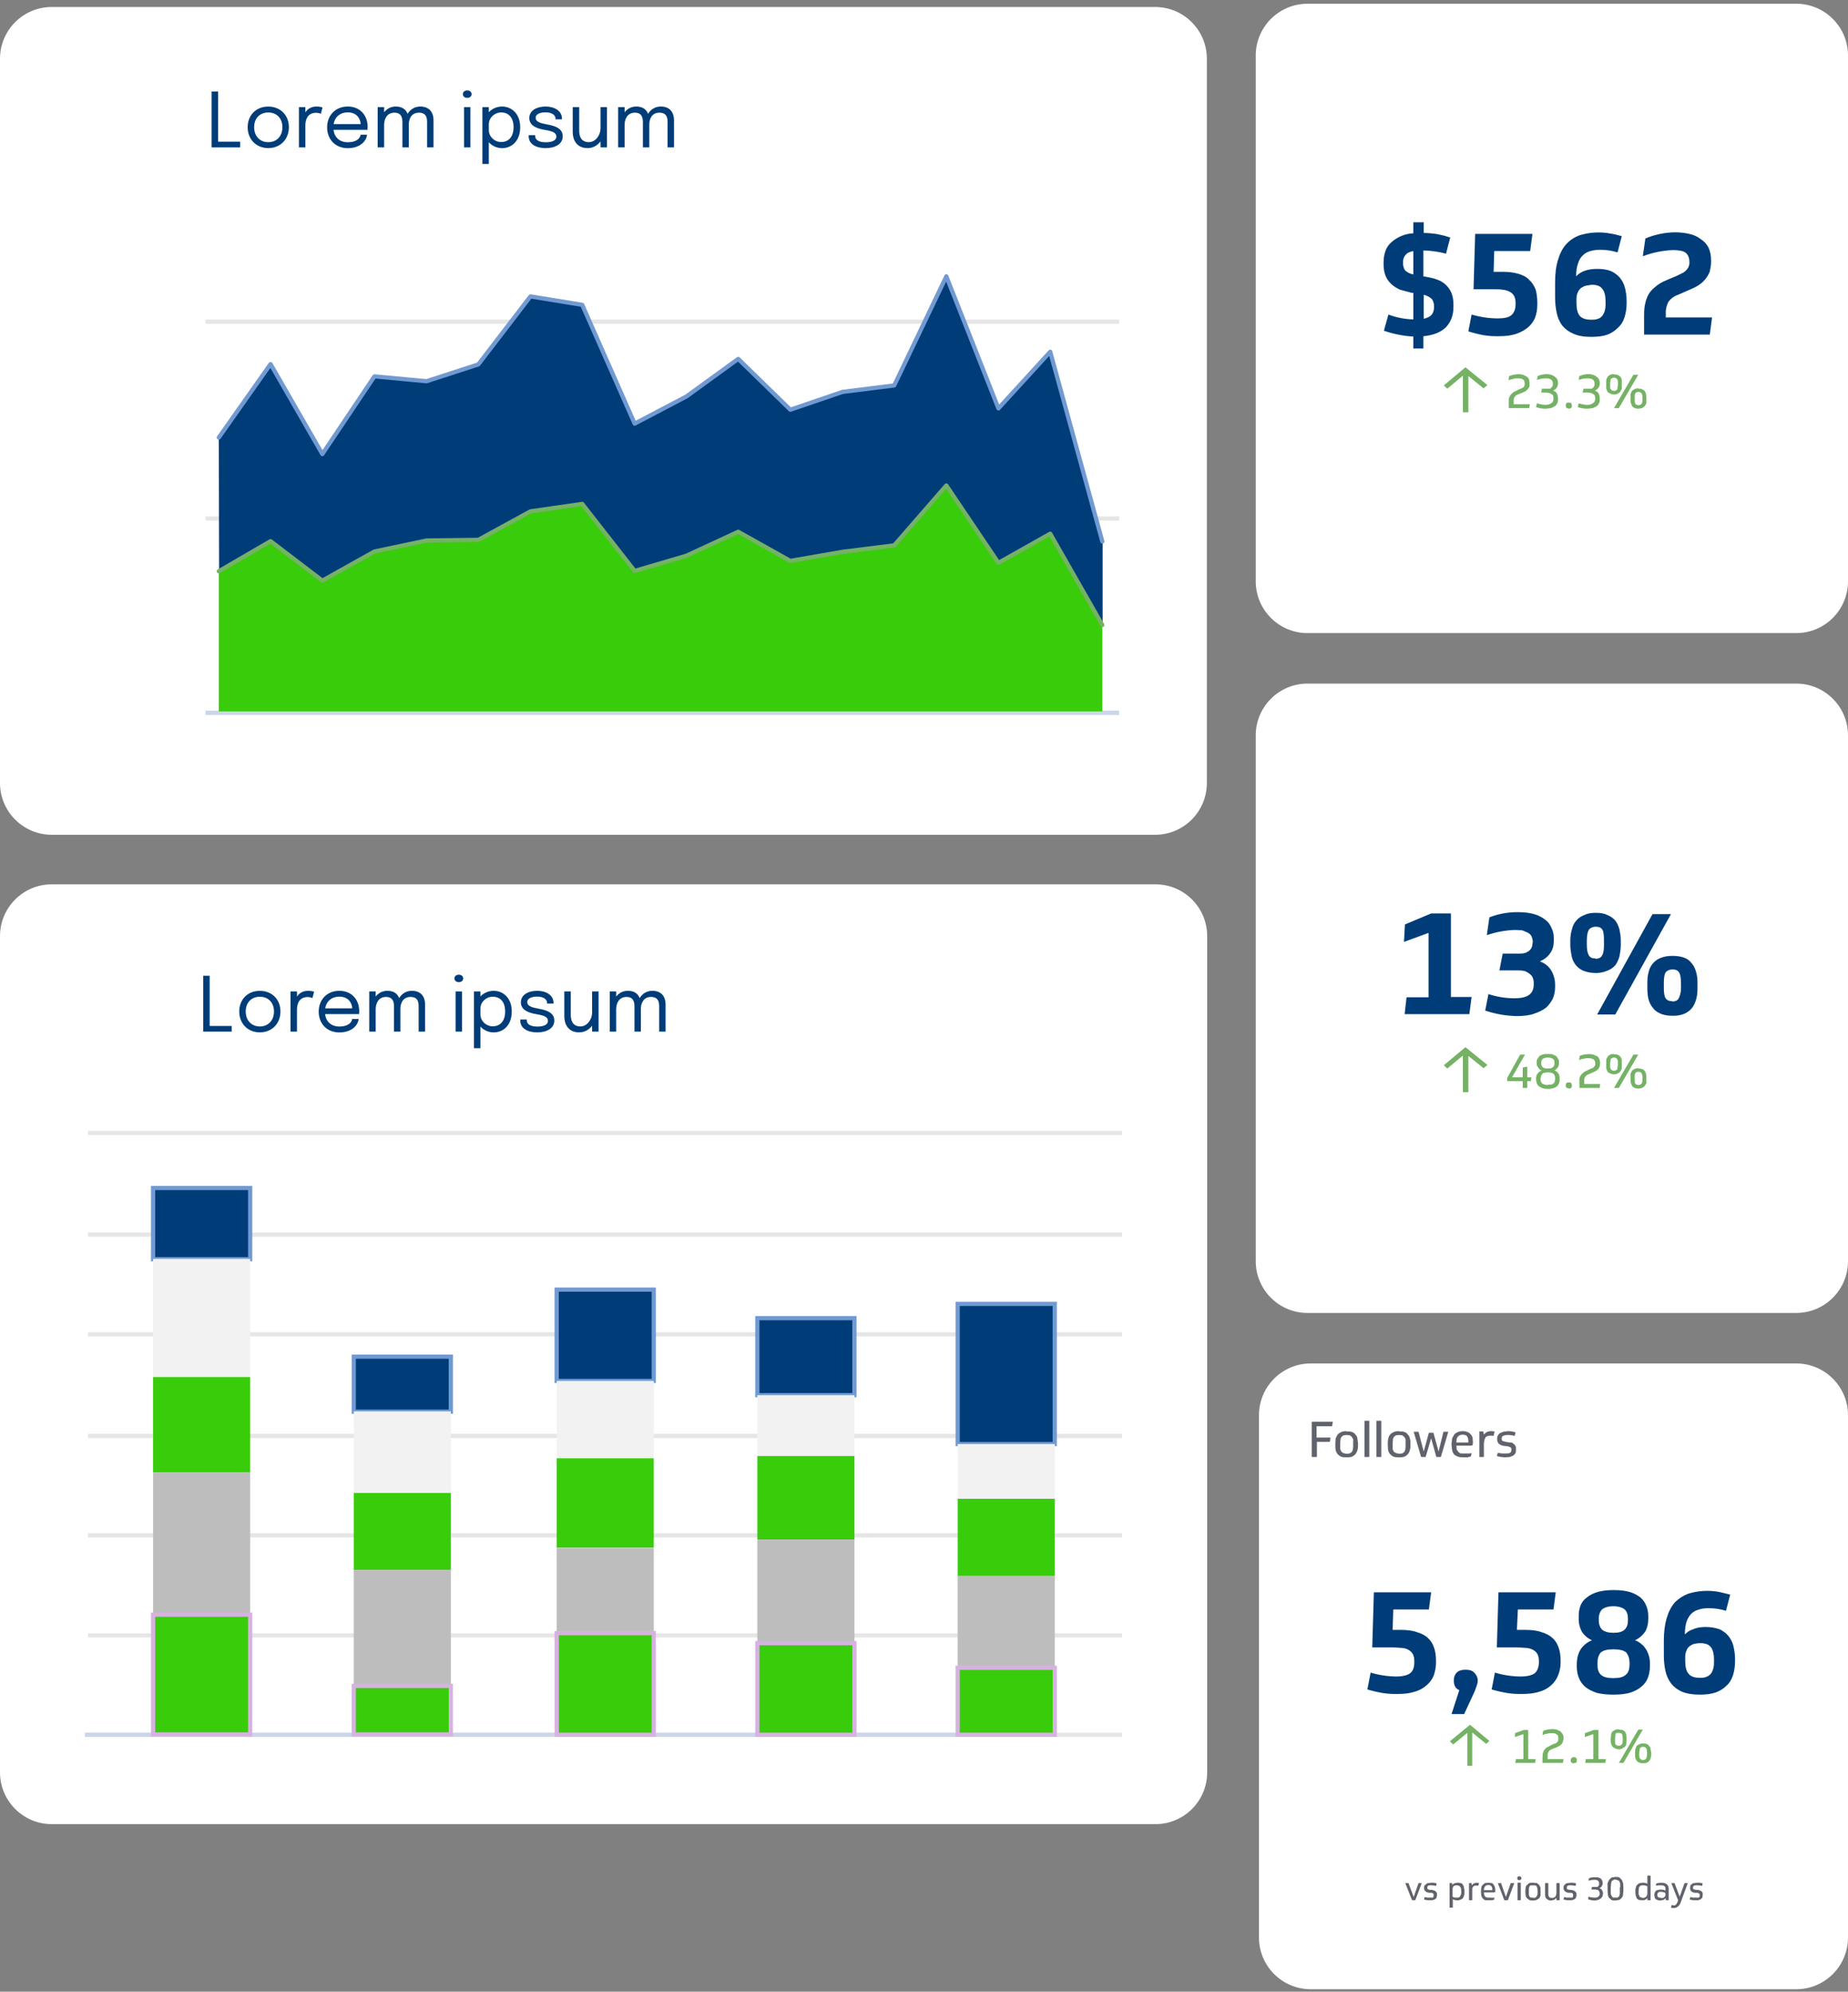 <svg xmlns="http://www.w3.org/2000/svg" width="439" height="473" viewBox="0 0 439 473" fill="none"><rect x="0" y="0" width="439" height="473" fill="#808080" stroke="none"/><path d="M274.471 210.011H12.301C5.507 210.011 0 215.518 0 222.312V420.9C0 427.694 5.507 433.201 12.301 433.201H274.471C281.265 433.201 286.772 427.694 286.772 420.9V222.312C286.772 215.518 281.265 210.011 274.471 210.011Z" fill="white"></path><path d="M20.91 411.982H266.55M20.91 364.622H266.55M20.91 316.878H266.55M20.91 269.057H266.55M20.91 388.379H266.55M20.91 341.019H266.55M20.91 293.198H266.55" stroke="#E6E6E6"></path><path d="M20.145 411.981H245.257" stroke="#CCD6EB"></path><path d="M59.432 282.126H36.367V299.04H59.432V282.126ZM107.099 322.182H84.034V335.252H107.099V322.182ZM155.305 306.267H132.24V327.948H155.305V306.267ZM202.972 313.033H179.907V331.331H202.972V313.033ZM250.562 309.65H227.497V342.94H250.562V309.65Z" fill="#003D78" stroke="#719AD2"></path><path d="M59.432 298.964H36.367V327.026H59.432V298.964ZM107.099 335.176H84.034V354.55H107.099V335.176ZM155.305 327.949H132.24V346.324H155.305V327.949ZM202.972 331.331H179.907V345.785H202.972V331.331ZM250.562 342.941H227.497V356.011H250.562V342.941Z" fill="#F2F2F2"></path><path d="M59.432 327.026H36.367V349.707H59.432V327.026V327.026ZM107.099 354.55H84.034V372.848H107.099V354.55ZM155.305 346.324H132.24V367.544H155.305V346.324ZM202.972 345.786H179.907V365.621H202.972V345.786V345.786ZM250.562 355.934H227.497V374.309H250.562V355.934Z" fill="#39CC0B"></path><path d="M59.432 349.706H36.367V383.534H59.432V349.706ZM107.099 372.848H84.034V400.372H107.099V372.848ZM155.305 367.62H132.24V387.84H155.305V367.543V367.62ZM202.972 365.621H179.907V390.223H202.972V365.621ZM250.562 374.309H227.497V396.066H250.562V374.309Z" fill="#BDBDBD"></path><path d="M59.432 383.458H36.367V411.905H59.432V383.458ZM107.099 400.372H84.034V411.905H107.099V400.372ZM155.305 387.84H132.24V411.982H155.305V387.84ZM202.972 390.224H179.907V411.982H202.972V390.224ZM250.562 396.067H227.497V411.982H250.562V396.067Z" fill="#39CC0B" stroke="#D7B2E1"></path><path d="M426.699 323.797H311.375C304.582 323.797 299.074 329.304 299.074 336.098V460.11C299.074 466.904 304.582 472.411 311.375 472.411H426.699C433.493 472.411 439.001 466.904 439.001 460.11V336.098C439.001 329.304 433.493 323.797 426.699 323.797Z" fill="white"></path><path d="M331.978 402.294C330.795 402.318 329.612 402.24 328.442 402.063C327.221 401.853 326.015 401.571 324.828 401.217L325.597 397.219C327.569 397.807 329.613 398.117 331.671 398.142C333.208 398.142 334.362 397.834 334.977 397.373C335.745 396.758 335.976 395.835 335.976 394.682C335.976 393.913 335.899 393.375 335.669 392.914C335.438 392.453 335.13 392.145 334.746 391.914C334.285 391.607 333.823 391.453 333.208 391.376L330.979 391.222H325.981L326.366 378.152H339.974L339.436 382.227H330.979L330.825 387.071H332.747C334.285 387.071 335.592 387.225 336.591 387.609C337.668 387.917 338.59 388.378 339.205 388.993C339.897 389.608 340.358 390.377 340.666 391.299C340.973 392.145 341.127 393.221 341.127 394.375V394.913C341.127 395.989 340.897 396.989 340.589 397.911C340.22 398.805 339.639 399.597 338.898 400.218C338.129 400.91 337.206 401.448 336.053 401.755C334.9 402.14 333.516 402.294 331.978 402.294ZM344.818 407.06L346.663 401.371C346.202 401.217 345.894 400.91 345.663 400.525C345.442 400.071 345.337 399.569 345.356 399.065C345.356 398.296 345.586 397.681 346.048 397.219C346.509 396.758 347.201 396.527 348.124 396.527C349.123 396.527 349.815 396.758 350.276 397.296C350.738 397.757 351.045 398.373 351.045 399.141C351.045 399.603 350.891 400.064 350.738 400.525L350.276 401.755L347.816 407.06H344.741H344.818ZM361.501 402.294C360.344 402.313 359.186 402.236 358.041 402.063C356.795 401.856 355.563 401.574 354.351 401.217L355.12 397.219C357.117 397.814 359.187 398.124 361.271 398.142C362.808 398.142 363.961 397.834 364.576 397.373C365.268 396.758 365.576 395.835 365.576 394.682C365.576 393.913 365.499 393.375 365.268 392.914C365.038 392.453 364.73 392.145 364.346 391.914C363.885 391.607 363.346 391.453 362.808 391.376L360.579 391.222H355.581L355.966 378.152H369.574L369.036 382.227H360.579L360.348 387.071H362.347C363.885 387.071 365.192 387.225 366.191 387.609C367.267 387.917 368.113 388.378 368.805 388.993C369.497 389.608 369.958 390.377 370.266 391.299C370.573 392.145 370.727 393.221 370.727 394.375V394.913C370.727 395.989 370.496 396.989 370.112 397.911C369.765 398.797 369.211 399.588 368.497 400.218C367.729 400.91 366.806 401.448 365.653 401.755C364.5 402.14 363.116 402.294 361.501 402.294ZM383.259 402.447C381.644 402.447 380.261 402.294 379.184 401.986C378.108 401.602 377.185 401.14 376.493 400.525C375.833 399.942 375.33 399.202 375.032 398.373C374.725 397.604 374.571 396.681 374.571 395.682V395.374C374.571 393.836 374.879 392.683 375.494 391.684C376.109 390.761 377.031 389.992 378.185 389.531C377.208 389.118 376.378 388.422 375.801 387.532C375.254 386.547 374.988 385.43 375.032 384.303V383.919C375.001 383.056 375.132 382.196 375.417 381.382C375.724 380.613 376.186 379.921 376.955 379.383C377.57 378.844 378.492 378.383 379.492 378.076C380.568 377.768 381.798 377.614 383.336 377.614C384.873 377.614 386.104 377.768 387.18 378.076C388.179 378.383 389.025 378.844 389.717 379.383C390.332 379.921 390.793 380.613 391.101 381.382C391.409 382.15 391.562 382.996 391.562 383.919V384.303C391.562 385.533 391.332 386.61 390.793 387.532C390.178 388.378 389.41 389.07 388.41 389.531C389.49 389.949 390.407 390.704 391.024 391.684C391.695 392.793 392.017 394.079 391.947 395.374V395.682C391.947 396.681 391.793 397.527 391.485 398.373C391.178 399.218 390.717 399.91 389.948 400.525C389.256 401.14 388.41 401.602 387.257 401.986C386.18 402.294 384.873 402.447 383.259 402.447V402.447ZM383.259 387.763C384.566 387.763 385.412 387.532 385.95 386.994C386.488 386.456 386.719 385.764 386.719 384.841V384.38C386.719 383.457 386.488 382.689 385.95 382.227C385.412 381.766 384.489 381.458 383.259 381.458C382.029 381.458 381.106 381.766 380.568 382.227C380.107 382.689 379.799 383.457 379.799 384.38V384.841C379.799 385.764 380.107 386.533 380.568 386.994C381.183 387.532 382.106 387.763 383.336 387.763H383.259ZM383.259 398.526C384.643 398.526 385.565 398.296 386.18 397.758C386.796 397.296 387.103 396.451 387.103 395.297V394.913C387.103 393.836 386.796 393.068 386.334 392.453C385.719 391.914 384.72 391.684 383.259 391.684C381.875 391.684 380.876 391.914 380.261 392.453C379.722 393.068 379.492 393.913 379.492 394.913V395.297C379.492 396.451 379.722 397.219 380.337 397.758C380.952 398.296 381.875 398.526 383.259 398.526ZM400.327 394.298C400.327 395.835 400.558 396.835 401.096 397.45C401.634 398.142 402.557 398.449 403.787 398.449C404.248 398.449 404.709 398.449 405.171 398.296C405.555 398.142 405.939 397.988 406.247 397.681C406.554 397.373 406.785 396.912 406.939 396.451C407.093 395.989 407.169 395.374 407.169 394.605V394.221C407.169 392.837 406.939 391.838 406.401 391.146C405.939 390.531 405.094 390.223 403.94 390.223C403.474 390.214 403.009 390.266 402.556 390.377C402.095 390.454 401.788 390.684 401.403 390.915C401.019 391.222 400.788 391.53 400.634 391.991C400.404 392.453 400.327 392.991 400.327 393.683V394.298V394.298ZM405.939 381.92C405.094 381.92 404.248 381.997 403.633 382.227C402.937 382.383 402.298 382.729 401.788 383.227C401.326 383.688 400.942 384.303 400.634 385.149C400.404 385.918 400.25 386.917 400.25 388.147C400.788 387.609 401.403 387.148 402.249 386.917C403.018 386.533 404.094 386.379 405.247 386.379C406.477 386.379 407.554 386.61 408.476 386.917C409.322 387.301 410.014 387.84 410.552 388.455C411.167 389.224 411.552 389.992 411.782 390.915C412.013 391.914 412.167 392.914 412.167 393.99V394.452C412.167 395.682 412.013 396.758 411.706 397.758C411.398 398.757 410.937 399.603 410.168 400.295C409.451 401.012 408.585 401.563 407.631 401.909C406.554 402.294 405.324 402.447 403.787 402.447C402.095 402.447 400.711 402.217 399.558 401.755C398.534 401.317 397.635 400.63 396.944 399.756C396.308 398.885 395.863 397.89 395.637 396.835C395.406 395.759 395.253 394.528 395.253 393.221V389.608C395.253 387.532 395.483 385.764 395.945 384.226C396.406 382.688 397.021 381.535 397.867 380.536C398.789 379.613 399.866 378.921 401.096 378.46C403.488 377.734 406.022 377.602 408.476 378.076L411.014 378.691L410.014 382.535C408.693 382.132 407.32 381.925 405.939 381.92V381.92Z" fill="#003D78"></path><path d="M349.123 409.675L344.434 413.519L345.202 414.288L348.585 411.52V419.362H349.739V411.443L353.044 414.134L353.813 413.442L349.2 409.598L349.123 409.675ZM359.964 418.67L360.118 417.747H361.886V411.827L359.887 412.519V411.597L362.04 410.828H363.039V417.747H364.807L364.654 418.67H359.964V418.67ZM367.575 417.747H371.419L371.266 418.67H366.422V417.363L366.499 416.44C366.604 415.892 366.904 415.4 367.345 415.056L368.344 414.518L369.113 414.134C369.344 414.134 369.574 413.98 369.728 413.903L370.036 413.596L370.189 413.211V412.827C370.189 412.365 370.112 412.058 369.805 411.904C369.574 411.673 369.19 411.597 368.652 411.597C368.267 411.597 367.883 411.597 367.498 411.75C367.114 411.75 366.73 411.904 366.422 412.058L366.576 411.058L366.96 410.905C367.335 410.785 367.722 410.708 368.113 410.674C368.677 410.587 369.252 410.614 369.805 410.751L370.651 411.135L371.189 411.75C371.343 412.058 371.419 412.289 371.419 412.673V412.75C371.419 413.057 371.419 413.288 371.266 413.519C371.266 413.749 371.112 413.98 371.035 414.134L370.497 414.595L369.728 414.979L368.728 415.364L368.113 415.671L367.806 416.133C367.731 416.277 367.679 416.433 367.652 416.594V417.747H367.575ZM373.88 418.747C373.649 418.747 373.418 418.747 373.341 418.593C373.197 418.451 373.114 418.258 373.111 418.055C373.111 417.824 373.188 417.67 373.341 417.517C373.418 417.363 373.649 417.286 373.88 417.286C374.11 417.286 374.341 417.363 374.418 417.517C374.572 417.67 374.572 417.824 374.572 418.055C374.572 418.285 374.572 418.439 374.418 418.593L373.88 418.747ZM376.571 418.67L376.724 417.747H378.493V411.827L376.494 412.519V411.597L378.646 410.828H379.723V417.747H381.491L381.337 418.67H376.571V418.67ZM389.179 410.751H390.256L385.643 418.67H384.566L389.179 410.751ZM390.333 417.978C390.64 417.978 390.871 417.824 391.024 417.67C391.178 417.44 391.255 417.055 391.255 416.594V416.21C391.255 415.671 391.178 415.364 391.024 415.133C390.871 414.979 390.64 414.826 390.333 414.826C390.025 414.826 389.794 414.979 389.564 415.133L389.41 416.21V416.594C389.41 417.055 389.41 417.44 389.641 417.67C389.794 417.824 390.025 417.978 390.333 417.978V417.978ZM390.333 414.057C390.717 414.057 390.948 414.057 391.255 414.211C391.486 414.287 391.64 414.441 391.793 414.672C391.947 414.826 392.101 415.056 392.101 415.364L392.255 416.21V416.594C392.255 416.902 392.255 417.209 392.101 417.517C392.101 417.747 391.947 417.978 391.793 418.132C391.64 418.362 391.486 418.516 391.178 418.593C390.948 418.747 390.64 418.747 390.333 418.747C390.018 418.759 389.704 418.707 389.41 418.593C389.181 418.501 388.978 418.355 388.817 418.167C388.657 417.98 388.543 417.757 388.487 417.517C388.425 417.213 388.399 416.904 388.41 416.594V416.21L388.487 415.364L388.795 414.595L389.41 414.211C389.704 414.097 390.018 414.045 390.333 414.057ZM384.566 414.595C384.874 414.595 385.105 414.441 385.258 414.288C385.412 414.057 385.489 413.749 385.489 413.211V412.904C385.489 412.365 385.412 411.981 385.258 411.75C385.105 411.597 384.874 411.52 384.489 411.52C384.182 411.52 383.951 411.52 383.798 411.75L383.644 412.904V413.211C383.644 413.749 383.644 414.057 383.798 414.288C383.951 414.441 384.182 414.595 384.566 414.595ZM384.566 410.751L385.412 410.828C385.72 410.982 385.873 411.058 386.027 411.289C386.181 411.443 386.258 411.674 386.335 411.981L386.412 412.827V413.211L386.335 414.134C386.335 414.364 386.181 414.595 386.027 414.826L385.412 415.21C385.181 415.364 384.874 415.441 384.566 415.441C384.246 415.429 383.932 415.35 383.644 415.21C383.415 415.118 383.212 414.972 383.051 414.785C382.89 414.597 382.777 414.374 382.721 414.134C382.658 413.83 382.633 413.521 382.644 413.211V412.827L382.721 411.981C382.721 411.674 382.875 411.443 383.029 411.212L383.644 410.828C383.938 410.714 384.252 410.662 384.566 410.674V410.751Z" fill="#75B265"></path><path d="M333.825 447.194H334.593L335.824 450.5L336.977 447.194H337.746L336.208 451.268H335.439L333.825 447.194ZM340.283 448.885C340.513 448.885 340.667 448.885 340.821 449.039C340.975 449.039 341.052 449.193 341.128 449.27L341.359 449.577V450.038C341.359 450.269 341.359 450.5 341.205 450.653C341.205 450.807 341.052 450.961 340.898 451.038L340.283 451.268H339.668C339.201 451.288 338.735 451.236 338.284 451.115L338.438 450.5L339.053 450.653H340.436L340.59 450.115L340.513 449.731C340.391 449.603 340.228 449.522 340.052 449.5H339.514C339.172 449.478 338.847 449.343 338.591 449.116C338.361 448.885 338.284 448.654 338.284 448.347C338.284 448.116 338.284 447.886 338.438 447.732L338.822 447.424C338.976 447.271 339.129 447.194 339.36 447.194L340.052 447.117C340.468 447.098 340.884 447.15 341.282 447.271L341.128 447.886C340.781 447.775 340.417 447.723 340.052 447.732C339.793 447.692 339.529 447.718 339.283 447.809C339.129 447.963 339.053 448.039 339.053 448.27L339.129 448.655L339.668 448.808H340.283V448.885ZM347.125 449.116C347.125 448.578 347.048 448.193 346.818 448.039C346.664 447.809 346.433 447.732 346.049 447.732C345.741 447.732 345.511 447.732 345.28 447.963C345.126 448.193 345.049 448.501 345.049 448.885V450.423L345.511 450.653H345.972C346.356 450.653 346.741 450.653 346.818 450.346C347.048 450.115 347.125 449.808 347.125 449.346V449.116ZM347.894 449.346C347.894 450.038 347.74 450.5 347.433 450.884C347.103 451.126 346.71 451.27 346.302 451.297C345.893 451.324 345.486 451.234 345.126 451.038V453.037H344.358V447.194H344.973V447.655C345.28 447.271 345.741 447.117 346.356 447.117L346.971 447.194C347.202 447.194 347.356 447.347 347.433 447.501C347.587 447.732 347.74 447.886 347.74 448.116L347.894 449.039V449.346ZM351.2 447.809C351.047 447.794 350.892 447.794 350.739 447.809H350.354C350.206 447.846 350.072 447.926 349.97 448.039L349.739 448.424V451.268H348.97V447.194H349.586V447.732L350.124 447.271C350.362 447.154 350.627 447.101 350.893 447.117L351.354 447.194L351.2 447.809ZM352.507 449.423L352.584 450.038L352.815 450.423L353.276 450.653H353.968C354.325 450.702 354.687 450.702 355.044 450.653L354.89 451.192L354.352 451.268C354.147 451.282 353.942 451.282 353.737 451.268H352.815C352.574 451.169 352.362 451.011 352.2 450.807C352.052 450.628 351.947 450.418 351.892 450.192L351.815 449.423V449.039L351.892 448.27C351.892 448.039 352.046 447.809 352.2 447.655L352.738 447.194L353.583 447.117L354.352 447.194C354.583 447.271 354.737 447.424 354.814 447.578L355.121 448.116L355.198 448.731V449.346L354.814 449.423H352.507ZM353.583 447.655C353.199 447.655 352.968 447.732 352.815 447.963C352.661 448.116 352.507 448.424 352.507 448.885H354.506V448.731C354.506 448.347 354.429 448.116 354.275 447.963C354.122 447.732 353.891 447.655 353.507 447.655H353.583ZM355.736 447.194H356.582L357.735 450.5L358.888 447.194H359.734L358.196 451.268H357.351L355.813 447.194H355.736ZM360.887 445.579C361.195 445.579 361.425 445.733 361.425 446.04C361.425 446.348 361.195 446.502 360.887 446.502C360.58 446.502 360.426 446.348 360.426 446.04C360.426 445.733 360.58 445.579 360.887 445.579ZM360.503 447.117H361.272V451.268H360.503V447.194V447.117ZM364.193 447.117L365.116 447.194L365.654 447.655L365.962 448.27V450.192L365.654 450.807L365.039 451.192C364.769 451.295 364.482 451.348 364.193 451.345C363.809 451.345 363.501 451.345 363.271 451.192L362.732 450.807C362.585 450.628 362.48 450.418 362.425 450.192L362.348 449.423V449.039L362.425 448.27C362.425 448.039 362.579 447.809 362.732 447.655L363.271 447.194C363.57 447.106 363.884 447.08 364.193 447.117ZM364.193 450.73C364.578 450.73 364.885 450.653 364.962 450.423C365.193 450.192 365.27 449.885 365.27 449.423V449.039L365.193 448.424L365.039 447.963C364.94 447.845 364.805 447.764 364.655 447.732H363.655C363.535 447.782 363.429 447.861 363.347 447.963L363.194 448.424V450.038L363.347 450.423L363.655 450.653H364.193V450.73ZM370.498 447.194V451.268H369.729V450.73L369.191 451.192L368.422 451.345C368.053 451.341 367.699 451.205 367.422 450.961C367.115 450.73 367.038 450.346 367.038 449.885V447.194H367.807V449.654C367.807 450.038 367.807 450.269 367.96 450.423C368.114 450.653 368.345 450.73 368.729 450.73C369.037 450.73 369.267 450.577 369.498 450.423C369.575 450.269 369.729 449.961 369.729 449.577V447.194H370.498ZM373.419 448.885C373.65 448.885 373.804 448.885 373.957 449.039C374.111 449.039 374.188 449.193 374.265 449.27L374.495 449.577V450.038C374.495 450.269 374.496 450.5 374.342 450.653C374.342 450.807 374.188 450.961 374.034 451.038L373.419 451.268H372.804C372.338 451.288 371.871 451.236 371.42 451.115L371.574 450.5L372.189 450.653H373.573L373.727 450.115L373.65 449.731C373.527 449.603 373.364 449.522 373.189 449.5H372.573C372.259 449.462 371.963 449.328 371.728 449.116C371.497 448.885 371.42 448.654 371.42 448.347C371.42 448.116 371.42 447.886 371.574 447.732L371.881 447.424C372.035 447.271 372.266 447.194 372.497 447.194L373.189 447.117C373.604 447.097 374.02 447.149 374.419 447.271L374.265 447.886C373.917 447.775 373.553 447.723 373.189 447.732C372.93 447.692 372.665 447.718 372.42 447.809C372.266 447.963 372.189 448.039 372.189 448.27L372.266 448.655L372.804 448.808H373.419V448.885ZM378.032 448.731L378.186 448.116H379.493L379.724 447.886L379.877 447.578V447.271C379.877 446.732 379.57 446.425 378.801 446.425C378.304 446.418 377.81 446.496 377.34 446.656L377.494 446.04C377.937 445.879 378.406 445.801 378.878 445.81C379.493 445.81 379.954 445.887 380.262 446.117C380.569 446.425 380.723 446.732 380.723 447.194C380.723 447.809 380.415 448.193 379.954 448.424C380.262 448.501 380.415 448.654 380.569 448.885C380.723 449.116 380.8 449.423 380.8 449.654V449.808L380.646 450.423L380.262 450.884L379.647 451.192C379.373 451.282 379.089 451.334 378.801 451.345C378.275 451.327 377.756 451.223 377.263 451.038L377.34 450.423C377.785 450.576 378.253 450.654 378.724 450.653C379.185 450.653 379.493 450.653 379.647 450.423C379.877 450.269 380.031 450.038 380.031 449.654L379.954 449.346C379.927 449.234 379.874 449.129 379.8 449.039C379.719 448.937 379.613 448.858 379.493 448.808L378.955 448.731H378.032ZM381.876 448.193V447.194L382.261 446.425L382.799 445.887L383.721 445.733C384.106 445.733 384.49 445.733 384.721 445.887L385.259 446.425L385.567 447.194L385.643 448.193V448.962L385.567 449.885C385.567 450.192 385.413 450.5 385.259 450.653C385.105 450.884 384.952 451.038 384.644 451.192L383.721 451.345C383.337 451.345 383.029 451.345 382.799 451.192L382.184 450.653C382.107 450.5 381.953 450.192 381.953 449.885L381.876 448.885V448.193ZM384.875 448.193V447.347C384.843 447.128 384.764 446.918 384.644 446.732C384.545 446.615 384.41 446.534 384.26 446.502L383.721 446.348C383.568 446.348 383.337 446.348 383.26 446.502C383.112 446.539 382.978 446.619 382.876 446.732C382.782 446.925 382.73 447.134 382.722 447.347L382.645 448.193V449.731L382.876 450.346L383.183 450.653H384.26L384.644 450.346L384.798 449.731V448.193H384.875ZM389.257 449.27V449.885L389.488 450.346C389.488 450.5 389.641 450.577 389.795 450.577L390.256 450.73C390.641 450.73 390.871 450.577 391.025 450.423C391.256 450.269 391.333 449.961 391.333 449.5V447.963C391.048 447.813 390.732 447.733 390.41 447.732C390.026 447.732 389.641 447.732 389.488 448.039C389.334 448.193 389.257 448.578 389.257 449.039V449.27ZM388.488 449.039C388.488 448.731 388.488 448.424 388.642 448.193C388.642 447.886 388.796 447.732 388.949 447.578L389.488 447.194L390.256 447.117C390.629 447.095 391.001 447.175 391.333 447.347V445.425H392.102V451.268H391.333V450.73C391.152 450.999 390.878 451.19 390.564 451.268H390.026C389.488 451.268 389.103 451.192 388.873 450.884C388.642 450.5 388.488 450.038 388.488 449.346V449.039ZM393.716 450.038C393.716 450.269 393.793 450.423 393.947 450.577L394.639 450.73H395.023L395.331 450.577L395.561 450.346L395.638 449.961C395.638 449.731 395.638 449.5 395.408 449.423L394.716 449.27H394.562C394.331 449.27 394.101 449.27 393.947 449.423C393.793 449.5 393.716 449.731 393.716 449.961V450.038ZM392.947 450.038L393.101 449.423L393.409 448.962L393.947 448.808C394.352 448.721 394.772 448.721 395.177 448.808C395.408 448.808 395.561 448.962 395.638 449.039V448.27C395.581 448.112 395.473 447.977 395.331 447.886L394.946 447.732H393.87L393.332 447.809L393.486 447.271C393.862 447.17 394.249 447.118 394.639 447.117C395.177 447.117 395.638 447.194 395.946 447.501C396.253 447.732 396.407 448.116 396.407 448.578V451.268H395.715V450.807L395.177 451.192L394.408 451.345C393.947 451.345 393.639 451.192 393.332 451.038C393.101 450.807 393.024 450.5 393.024 450.115V449.961L392.947 450.038ZM397.56 452.499H397.868L398.098 452.345L398.329 452.037L398.56 451.576L398.637 451.268L397.022 447.194H397.791L399.021 450.423L400.174 447.194H400.943L399.252 451.807C399.168 452.02 399.065 452.226 398.944 452.422L398.56 452.806L398.175 453.037C397.776 453.166 397.345 453.166 396.945 453.037L397.099 452.422H397.33L397.56 452.499ZM403.48 448.885C403.634 448.885 403.865 448.885 403.942 449.039C404.095 449.039 404.249 449.193 404.326 449.27L404.48 449.577V450.038L404.403 450.653L404.018 451.038L403.48 451.268H402.865C402.373 451.296 401.88 451.244 401.404 451.115L401.558 450.5L402.173 450.653H403.557C403.711 450.5 403.788 450.346 403.788 450.115C403.788 449.885 403.788 449.731 403.634 449.731C403.532 449.617 403.398 449.537 403.25 449.5H402.635C402.293 449.478 401.968 449.343 401.712 449.116C401.558 448.885 401.481 448.654 401.481 448.347L401.558 447.732L401.943 447.424C402.096 447.271 402.25 447.194 402.481 447.194L403.25 447.117C403.665 447.097 404.082 447.149 404.48 447.271L404.326 447.886C403.954 447.767 403.563 447.715 403.173 447.732C402.914 447.692 402.649 447.718 402.404 447.809C402.25 447.963 402.173 448.039 402.173 448.27C402.173 448.424 402.173 448.578 402.327 448.655L402.788 448.808H403.48V448.885ZM316.603 337.713L316.449 338.712H312.759V341.403H316.065L315.911 342.403H312.836V346.016H311.605V337.636H316.603V337.713ZM319.832 339.942C320.447 339.942 320.908 339.942 321.216 340.096C321.6 340.25 321.831 340.404 321.985 340.711C322.292 340.942 322.369 341.249 322.446 341.557L322.6 342.71V343.248C322.6 343.71 322.6 344.017 322.446 344.402C322.37 344.745 322.212 345.065 321.984 345.333C321.756 345.601 321.466 345.809 321.139 345.939C320.831 346.093 320.37 346.093 319.909 346.093C319.371 346.093 318.909 346.093 318.602 345.939C318.217 345.785 317.987 345.555 317.756 345.324C317.535 345.055 317.377 344.74 317.295 344.402C317.228 344.021 317.202 343.634 317.218 343.248V342.71L317.295 341.557L317.756 340.711C317.987 340.404 318.294 340.25 318.602 340.096C318.986 339.942 319.371 339.866 319.909 339.866L319.832 339.942ZM319.909 345.247C320.524 345.247 320.908 345.094 321.139 344.786C321.37 344.478 321.446 344.017 321.446 343.248V341.788L321.139 341.249L320.678 340.865L319.909 340.788L319.14 340.865L318.679 341.249C318.568 341.412 318.49 341.595 318.448 341.788L318.371 342.71V344.171L318.679 344.786L319.14 345.094L319.909 345.247ZM325.214 346.016H324.137V337.405H325.291V346.016H325.214ZM328.135 346.016H326.982V337.405H328.135V346.016ZM332.364 339.942C332.902 339.942 333.363 339.942 333.671 340.096C334.055 340.25 334.286 340.404 334.44 340.711C334.747 340.942 334.824 341.249 334.901 341.557C335.055 341.941 335.055 342.326 335.055 342.71V343.248C335.055 343.71 335.055 344.017 334.901 344.402C334.832 344.748 334.676 345.071 334.447 345.34C334.218 345.609 333.925 345.815 333.594 345.939C333.286 346.093 332.825 346.093 332.364 346.093C331.826 346.093 331.364 346.093 331.057 345.939C330.672 345.785 330.442 345.555 330.211 345.324C329.99 345.055 329.832 344.74 329.75 344.402L329.673 343.248V342.71C329.673 342.326 329.673 341.941 329.827 341.557C329.827 341.249 330.057 340.942 330.211 340.711C330.442 340.404 330.749 340.25 331.057 340.096C331.441 339.942 331.826 339.866 332.364 339.866V339.942ZM332.364 345.247C332.979 345.247 333.363 345.094 333.594 344.786C333.825 344.478 333.901 344.017 333.901 343.248V341.788L333.594 341.249L333.133 340.865L332.364 340.788L331.595 340.865L331.134 341.249C331.023 341.412 330.945 341.595 330.903 341.788L330.826 342.71V344.171L331.134 344.786L331.672 345.094L332.441 345.247H332.364ZM341.743 344.709L342.897 340.019H344.05L342.282 346.016H341.205L339.975 341.557L338.668 346.016H337.592L335.824 340.019H336.977L338.207 344.709L339.437 340.25H340.513L341.743 344.709ZM345.972 343.325L346.049 344.248L346.433 344.786C346.587 344.94 346.741 345.094 347.048 345.17H348.048C348.562 345.209 349.078 345.183 349.586 345.094L349.432 345.862L348.663 346.093H347.74C347.202 346.093 346.741 346.093 346.356 345.939C345.972 345.785 345.664 345.632 345.434 345.401C345.212 345.132 345.055 344.817 344.973 344.478L344.819 343.248V342.787L344.973 341.557L345.434 340.711C345.664 340.404 345.972 340.25 346.28 340.096C346.664 339.942 347.048 339.866 347.51 339.866C347.971 339.866 348.279 339.942 348.586 340.096C348.894 340.173 349.201 340.404 349.355 340.634C349.586 340.788 349.662 341.096 349.816 341.403L349.893 342.326V342.71L349.816 343.248L349.278 343.325H345.972ZM347.51 340.711C346.972 340.711 346.587 340.865 346.356 341.173C346.049 341.403 345.972 341.941 345.972 342.556H348.817V342.249C348.817 341.788 348.74 341.403 348.509 341.096C348.355 340.865 347.971 340.711 347.433 340.711H347.51ZM354.814 341.019C354.357 340.921 353.886 340.921 353.43 341.019L352.968 341.249L352.661 341.864L352.507 342.71V346.016H351.431V339.942H352.353L352.507 340.711C352.661 340.481 352.891 340.25 353.199 340.096C353.534 339.934 353.903 339.854 354.275 339.866L355.044 339.942L354.814 340.942V341.019ZM358.581 342.556C358.888 342.556 359.119 342.556 359.35 342.71L359.811 343.095L360.118 343.633V344.248C360.118 344.632 360.118 344.94 359.965 345.17C359.833 345.392 359.648 345.577 359.426 345.709L358.658 346.016L357.658 346.093C356.954 346.099 356.254 345.995 355.582 345.785L355.813 345.017L356.736 345.17H357.658C358.119 345.17 358.427 345.17 358.735 345.017C358.965 344.863 359.042 344.632 359.042 344.248C359.042 344.017 359.042 343.863 358.811 343.71L358.196 343.479L357.428 343.402C356.92 343.38 356.433 343.191 356.044 342.864C355.905 342.708 355.799 342.525 355.733 342.327C355.667 342.129 355.642 341.919 355.659 341.711C355.659 341.326 355.659 341.096 355.813 340.942C355.967 340.634 356.121 340.481 356.351 340.327L357.12 340.019L358.196 339.866C358.825 339.86 359.449 339.964 360.042 340.173L359.811 341.019C359.289 340.854 358.744 340.776 358.196 340.788C357.799 340.764 357.401 340.844 357.043 341.019C356.813 341.096 356.736 341.326 356.736 341.634C356.736 341.864 356.736 342.095 356.889 342.172L357.658 342.403L358.581 342.556Z" fill="#61636C"></path><path d="M426.699 162.343H310.606C303.812 162.343 298.305 167.85 298.305 174.644V299.501C298.305 306.295 303.812 311.803 310.606 311.803H426.699C433.493 311.803 439 306.295 439 299.501V174.644C439 167.85 433.493 162.343 426.699 162.343Z" fill="white"></path><path d="M333.669 240.918L334.131 236.843H339.359V221.543L333.516 223.696L333.746 219.544L339.974 216.93H344.664V236.766H349.584L349.046 240.841H333.669V240.918ZM356.196 230.461L356.965 226.464H360.963C361.655 226.464 362.193 226.387 362.5 226.233C362.962 226.002 363.269 225.849 363.5 225.541C363.731 225.31 363.884 225.003 363.961 224.695L364.115 223.696C364.115 223.158 363.961 222.696 363.807 222.312C363.584 221.95 363.264 221.658 362.885 221.466L361.578 220.928L359.886 220.851C357.608 220.927 355.354 221.342 353.198 222.081L353.813 217.853C355.992 217.002 358.316 216.584 360.655 216.623C362.116 216.623 363.346 216.776 364.422 217.084C365.499 217.391 366.345 217.853 367.036 218.391C367.805 218.929 368.267 219.621 368.574 220.39C368.959 221.159 369.112 221.927 369.112 222.85V223.311C369.112 224.465 368.882 225.464 368.343 226.233C367.805 227.079 367.036 227.771 365.806 228.309C367.036 228.77 367.882 229.462 368.497 230.461C369.117 231.508 369.436 232.705 369.42 233.921V234.459C369.422 235.383 369.239 236.298 368.882 237.15C368.497 237.919 367.959 238.688 367.267 239.303C366.498 239.918 365.499 240.379 364.346 240.764C363.269 241.148 361.885 241.302 360.271 241.302C357.733 241.248 355.218 240.807 352.813 239.995L353.582 236.074C355.566 236.732 357.642 237.069 359.733 237.073C361.27 237.073 362.424 236.843 363.192 236.305C363.961 235.766 364.346 234.921 364.346 233.767C364.346 233.306 364.346 232.845 364.192 232.46C364.115 232.076 363.884 231.692 363.577 231.461C363.269 231.153 362.885 230.923 362.424 230.692C361.962 230.538 361.424 230.461 360.732 230.461H356.119H356.196ZM392.561 217.084H396.944L383.72 240.918H379.415L392.561 217.084ZM397.251 237.842C398.02 237.842 398.558 237.535 398.789 237.073C399.173 236.284 399.357 235.413 399.327 234.536V233.614C399.327 232.307 399.173 231.384 398.866 230.923C398.558 230.461 398.097 230.231 397.328 230.231C396.559 230.231 395.944 230.538 395.637 231C395.329 231.538 395.252 232.384 395.252 233.614V234.536C395.252 235.613 395.329 236.458 395.637 236.996C395.944 237.535 396.483 237.765 397.251 237.765V237.842ZM397.251 227.002C398.405 227.002 399.404 227.156 400.173 227.463C400.942 227.771 401.48 228.232 401.941 228.847C402.402 229.385 402.71 230.077 402.941 230.923C403.171 231.692 403.248 232.614 403.248 233.537V234.613C403.248 235.536 403.171 236.458 402.941 237.304C402.71 238.073 402.402 238.842 401.941 239.38C401.453 239.99 400.818 240.466 400.096 240.764C399.215 241.105 398.273 241.262 397.328 241.225C396.175 241.225 395.176 241.071 394.407 240.687C393.638 240.379 393.023 239.918 392.561 239.226C392.1 238.688 391.793 237.996 391.562 237.15C391.408 236.381 391.331 235.536 391.331 234.613V233.537C391.331 232.537 391.408 231.615 391.639 230.846C391.799 230.081 392.152 229.369 392.663 228.777C393.174 228.185 393.827 227.733 394.56 227.463C395.329 227.156 396.252 227.002 397.328 227.002H397.251ZM379.03 227.694C379.799 227.694 380.337 227.386 380.568 226.925C380.952 226.31 381.029 225.464 381.029 224.311V223.465C381.029 222.158 380.952 221.236 380.645 220.774C380.337 220.313 379.876 220.082 379.107 220.082C378.338 220.082 377.723 220.39 377.416 220.851C377.108 221.389 376.954 222.235 376.954 223.465V224.311C376.954 225.464 377.108 226.31 377.416 226.848C377.723 227.386 378.184 227.617 379.03 227.617V227.694ZM379.03 216.776C380.183 216.776 381.106 216.93 381.875 217.315C382.644 217.622 383.259 218.083 383.72 218.622C384.181 219.237 384.489 219.929 384.72 220.774C384.873 221.543 385.027 222.389 385.027 223.388V224.465C385.027 225.387 384.873 226.31 384.72 227.079C384.489 227.924 384.181 228.616 383.72 229.231C383.201 229.824 382.54 230.274 381.798 230.538C380.946 230.896 380.031 231.079 379.107 231.077C377.877 231.077 376.954 230.846 376.109 230.538C375.392 230.222 374.765 229.733 374.282 229.116C373.799 228.5 373.476 227.773 373.341 227.002C373.187 226.233 373.033 225.387 373.033 224.465V223.388C373.033 222.389 373.187 221.466 373.418 220.697C373.578 219.932 373.93 219.22 374.441 218.628C374.952 218.037 375.606 217.585 376.339 217.315C377.108 216.93 377.954 216.776 379.107 216.776H379.03Z" fill="#003D78"></path><path d="M348.124 248.683L342.973 252.988L343.818 253.757L347.509 250.682V259.369H348.816V250.758L352.429 253.68L353.352 252.911L348.124 248.683V248.683ZM359.272 255.833H361.732V253.526L362.808 253.296V255.833H363.808L363.654 256.755H362.808V258.37H361.732V256.755H358.042V255.986L361.117 250.451H362.27L359.195 255.833H359.272ZM367.729 258.6C367.114 258.6 366.653 258.524 366.345 258.37C366.034 258.277 365.746 258.12 365.499 257.909C365.269 257.678 365.115 257.447 365.038 257.14L364.884 256.371V256.063L364.961 255.525C365.087 255.13 365.328 254.782 365.653 254.526L366.191 254.218C365.807 254.064 365.576 253.834 365.422 253.526C365.115 253.219 365.038 252.911 365.038 252.45V252.296C365.038 251.989 365.038 251.758 365.192 251.527L365.653 250.835C365.883 250.66 366.144 250.53 366.422 250.451C366.806 250.297 367.191 250.297 367.729 250.297C368.19 250.297 368.652 250.297 368.959 250.451L369.728 250.835L370.189 251.527C370.343 251.758 370.343 251.989 370.343 252.296V252.45C370.343 252.911 370.266 253.219 370.035 253.526C369.805 253.834 369.574 254.064 369.267 254.218C369.651 254.295 369.958 254.603 370.189 254.91C370.42 255.218 370.497 255.679 370.497 256.063V256.371C370.497 256.678 370.497 256.986 370.343 257.217C370.343 257.447 370.112 257.678 369.882 257.985C369.652 258.161 369.391 258.291 369.113 258.37C368.651 258.524 368.267 258.6 367.729 258.6V258.6ZM367.729 253.757C368.267 253.757 368.651 253.68 368.882 253.449C369.19 253.219 369.267 252.911 369.267 252.527V252.373C369.267 251.989 369.19 251.604 368.882 251.45C368.651 251.297 368.267 251.143 367.729 251.143C367.114 251.143 366.729 251.297 366.499 251.45C366.268 251.681 366.114 251.989 366.114 252.373V252.527C366.114 252.911 366.268 253.296 366.499 253.449C366.729 253.68 367.114 253.757 367.729 253.757ZM367.729 257.601C368.267 257.601 368.652 257.601 368.959 257.37C369.267 257.14 369.42 256.755 369.42 256.217V256.14C369.42 255.833 369.42 255.602 369.267 255.371C369.267 255.218 369.113 255.064 368.959 254.987C368.805 254.833 368.651 254.756 368.421 254.756C367.94 254.647 367.441 254.647 366.96 254.756C366.806 254.756 366.576 254.833 366.422 254.987L366.114 255.448L365.961 256.14V256.217C365.961 256.755 366.114 257.14 366.422 257.37C366.729 257.524 367.191 257.678 367.729 257.678V257.601ZM372.649 258.447C372.419 258.447 372.265 258.447 372.111 258.293C371.994 258.139 371.939 257.947 371.957 257.755C371.957 257.524 371.957 257.37 372.111 257.217C372.265 257.063 372.419 257.063 372.649 257.063C372.957 257.063 373.111 257.063 373.264 257.217L373.418 257.755C373.418 257.985 373.418 258.139 373.264 258.293C373.111 258.447 372.957 258.524 372.649 258.524V258.447ZM376.263 257.447H380.107L380.03 258.37H375.187V256.14C375.311 255.58 375.64 255.087 376.109 254.756C376.34 254.526 376.647 254.372 377.032 254.218L377.801 253.834L378.416 253.603L378.723 253.296L378.954 252.911V252.527C378.954 252.065 378.8 251.758 378.569 251.604C378.262 251.374 377.801 251.297 377.339 251.297C376.955 251.297 376.57 251.297 376.186 251.45C375.802 251.45 375.417 251.604 375.11 251.758L375.263 250.758L375.648 250.605C376.022 250.484 376.409 250.407 376.801 250.374C377.364 250.285 377.94 250.312 378.492 250.451L379.415 250.835C379.646 250.989 379.799 251.22 379.876 251.45C380.03 251.681 380.107 251.989 380.107 252.373V252.45L380.03 253.219L379.723 253.834L379.184 254.295L378.416 254.679L377.493 255.064L376.878 255.371L376.494 255.833C376.418 255.977 376.366 256.133 376.34 256.294V257.447H376.263ZM388.103 250.451H389.179L384.566 258.37H383.413L388.026 250.451H388.103ZM389.256 257.678C389.564 257.678 389.794 257.524 389.948 257.37C390.102 257.14 390.179 256.832 390.179 256.294V255.91C390.179 255.448 390.102 255.064 389.948 254.833C389.794 254.679 389.564 254.526 389.179 254.526C388.872 254.526 388.641 254.679 388.487 254.833C388.333 255.064 388.333 255.448 388.333 255.91V256.294C388.333 256.832 388.333 257.14 388.487 257.37C388.641 257.524 388.872 257.678 389.256 257.678ZM389.256 253.757C389.564 253.757 389.871 253.757 390.102 253.911C390.409 253.988 390.563 254.141 390.717 254.372C390.871 254.526 390.947 254.756 391.024 255.064L391.101 255.91V257.217L390.717 257.909L390.102 258.37L389.256 258.524C388.941 258.536 388.627 258.484 388.333 258.37C388.093 258.271 387.881 258.112 387.718 257.909L387.411 257.14C387.359 256.887 387.334 256.629 387.334 256.371V254.987L387.718 254.218L388.333 253.834C388.627 253.72 388.941 253.668 389.256 253.68V253.757ZM383.413 254.295C383.72 254.295 383.951 254.141 384.182 253.988L384.336 252.911V252.527C384.336 251.989 384.336 251.681 384.105 251.45C383.951 251.297 383.72 251.143 383.413 251.143C383.105 251.143 382.875 251.297 382.644 251.45L382.49 252.527V252.911C382.49 253.372 382.49 253.757 382.721 253.988C382.875 254.141 383.105 254.295 383.49 254.295H383.413ZM383.413 250.374C383.797 250.374 384.105 250.374 384.336 250.528C384.566 250.605 384.797 250.758 384.951 250.989C385.104 251.143 385.181 251.374 385.258 251.681V253.834L384.874 254.526C384.724 254.691 384.541 254.823 384.336 254.91C384.105 255.064 383.797 255.141 383.413 255.141C383.093 255.129 382.779 255.05 382.49 254.91C382.258 254.833 382.047 254.701 381.875 254.526L381.568 253.757C381.542 253.501 381.542 253.244 381.568 252.988V251.604L381.952 250.835L382.49 250.451C382.784 250.337 383.098 250.285 383.413 250.297V250.374Z" fill="#75B265"></path><path d="M274.394 1.658H12.301C5.507 1.658 0 7.166 0 13.959V185.946C0 192.74 5.507 198.247 12.301 198.247H274.394C281.188 198.247 286.695 192.74 286.695 185.946V13.959C286.695 7.166 281.188 1.658 274.394 1.658Z" fill="white"></path><path d="M48.82 169.263H265.86M48.82 123.133H265.86M48.82 76.389H265.86" stroke="#E6E6E6"></path><path d="M48.82 169.263H265.86" stroke="#CCD6EB"></path><path d="M51.973 103.912L58.123 95.147L64.274 86.46L70.424 97.146L76.575 107.91L82.803 98.684L88.953 89.458L95.104 89.996L101.331 90.534L107.482 88.535L113.633 86.536L119.937 78.541L126.088 70.545L132.238 71.467L138.389 72.467L144.616 86.613L150.767 100.683L156.917 97.454L163.145 94.225L169.296 89.765L175.446 85.306L181.674 91.38L187.824 97.377L193.975 95.301L200.202 93.148L206.353 92.379L212.504 91.611L218.731 78.694L224.882 65.701L231.032 81.385L237.26 97.069L243.41 90.304L249.561 83.615L255.789 106.141L261.939 128.668V148.504L255.789 137.74L249.638 126.823L243.487 130.283L237.26 133.742L231.109 124.516L224.959 115.29L218.731 122.441L212.581 129.591L206.43 130.359L200.279 131.128L194.052 132.205L187.901 133.204L181.751 129.821L175.523 126.362L169.372 129.206L163.222 132.051L156.994 133.819L150.844 135.664L144.693 127.669L138.466 119.75L132.315 120.595L126.164 121.518L119.937 124.901L113.786 128.284L107.636 128.361L101.408 128.437L95.258 129.744L89.107 131.051L82.956 134.511L76.729 137.971L70.578 133.358L64.428 128.591L58.2 132.205L52.05 135.741" fill="#003D78"></path><path d="M51.973 103.913L64.274 86.46L76.575 107.834L88.953 89.382L101.331 90.535L113.633 86.537L126.011 70.392L138.312 72.391L150.767 100.607L163.068 94.148L175.369 85.23L187.747 97.301L200.126 93.072L212.427 91.534L224.805 65.625L237.183 96.993L249.484 83.539L261.862 128.592" stroke="#719AD2" stroke-linecap="round" stroke-linejoin="round"></path><path d="M51.973 135.665L64.274 128.515L76.575 137.895L88.953 130.975L101.331 128.361L113.633 128.207L126.011 121.442L138.312 119.673L150.767 135.588L163.068 131.975L175.369 126.285L187.747 133.205L200.126 131.052L212.427 129.514L224.805 115.291L237.183 133.666L249.484 126.747L261.862 148.427V168.955H51.973" fill="#39CC0B"></path><path d="M51.973 135.665L64.274 128.515L76.575 137.895L88.953 130.975L101.331 128.361L113.633 128.207L126.011 121.442L138.312 119.673L150.767 135.588L163.068 131.975L175.369 126.285L187.747 133.205L200.126 131.052L212.427 129.514L224.805 115.291L237.183 133.666L249.484 126.747L261.862 148.427" stroke="#75B265" stroke-linecap="round" stroke-linejoin="round"></path><path d="M426.699 0.89H310.606C303.812 0.89 298.305 6.397 298.305 13.191V138.048C298.305 144.842 303.812 150.35 310.606 150.35H426.699C433.493 150.35 439 144.842 439 138.048V13.191C439 6.397 433.493 0.89 426.699 0.89Z" fill="white"></path><path d="M338.205 52.785V55.322C339.339 55.337 340.47 55.44 341.588 55.63C342.577 55.823 343.553 56.08 344.51 56.399L343.51 60.243C341.752 59.781 339.946 59.523 338.128 59.474V65.625L338.974 65.778C339.897 65.932 340.819 66.163 341.588 66.47C342.315 66.744 342.978 67.165 343.533 67.707C344.089 68.25 344.526 68.902 344.817 69.623C345.125 70.391 345.279 71.314 345.279 72.39V72.852C345.279 74.85 344.663 76.465 343.51 77.695C342.357 78.848 340.589 79.617 338.128 79.848V82.769H335.745V79.925C333.36 79.793 331.005 79.327 328.749 78.541L329.825 74.697C331.718 75.417 333.72 75.807 335.745 75.85V69.546H335.361L332.516 68.777C331.747 68.392 330.978 67.931 330.44 67.393C329.868 66.857 329.421 66.2 329.133 65.471C328.826 64.702 328.672 63.779 328.672 62.78V62.395C328.672 60.243 329.287 58.551 330.594 57.475C332.028 56.223 333.843 55.492 335.745 55.399V52.785H338.205V52.785ZM340.666 72.775C340.666 72.006 340.435 71.314 340.051 70.93C339.589 70.545 338.974 70.161 338.205 70.007V75.696C338.974 75.542 339.666 75.235 340.051 74.774C340.435 74.389 340.666 73.697 340.666 72.852V72.775ZM333.285 62.395C333.285 63.241 333.515 63.933 333.9 64.318C334.428 64.76 335.065 65.052 335.745 65.163V59.628C334.899 59.782 334.207 60.089 333.9 60.55C333.515 60.935 333.285 61.55 333.285 62.395ZM355.965 79.848C354.808 79.866 353.65 79.789 352.506 79.617C351.258 79.386 350.025 79.078 348.815 78.695L349.584 74.697C351.581 75.288 353.652 75.599 355.735 75.619C357.272 75.619 358.425 75.389 359.041 74.85C359.732 74.235 360.04 73.313 360.04 72.16C360.04 71.391 359.963 70.853 359.732 70.391C359.502 69.93 359.194 69.623 358.81 69.392C358.349 69.084 357.81 68.93 357.272 68.854C356.503 68.7 355.888 68.7 354.966 68.7H350.045L350.43 55.553H364.038L363.5 59.628H354.966L354.812 64.548H356.811C358.349 64.548 359.656 64.702 360.655 65.01C361.731 65.317 362.654 65.778 363.269 66.47C363.961 67.085 364.422 67.854 364.807 68.777C365.037 69.623 365.191 70.699 365.191 71.852V72.39C365.191 73.467 365.037 74.466 364.653 75.466C364.283 76.359 363.703 77.151 362.962 77.772C362.193 78.387 361.27 78.925 360.117 79.31C358.964 79.694 357.58 79.848 355.965 79.848V79.848ZM374.494 71.775C374.494 73.313 374.725 74.312 375.263 75.004C375.801 75.619 376.724 75.927 377.954 75.927C378.492 75.927 378.953 75.927 379.414 75.773C379.799 75.696 380.183 75.466 380.491 75.158C380.798 74.85 381.029 74.389 381.183 73.928C381.353 73.328 381.43 72.706 381.413 72.083V71.698C381.413 70.314 381.183 69.238 380.645 68.623C380.183 67.931 379.338 67.624 378.107 67.624L376.724 67.854C376.339 67.931 375.955 68.162 375.57 68.392C375.263 68.7 374.955 69.007 374.801 69.469C374.571 69.93 374.494 70.468 374.494 71.16V71.775V71.775ZM380.183 59.32C379.378 59.309 378.576 59.412 377.8 59.628C377.132 59.796 376.521 60.142 376.032 60.627C375.493 61.089 375.109 61.78 374.878 62.549C374.571 63.318 374.417 64.394 374.417 65.625C374.955 65.01 375.647 64.625 376.416 64.318C377.262 64.01 378.261 63.856 379.491 63.856C380.721 63.856 381.798 64.01 382.72 64.394C383.566 64.779 384.258 65.317 384.796 65.932C385.411 66.701 385.796 67.47 386.026 68.392C386.257 69.315 386.411 70.391 386.411 71.468V71.929C386.411 73.159 386.257 74.235 385.949 75.235C385.642 76.234 385.181 77.08 384.412 77.772C383.702 78.517 382.836 79.095 381.875 79.463C380.798 79.848 379.568 80.002 378.031 80.002C376.262 80.002 374.878 79.771 373.725 79.233C372.709 78.816 371.812 78.156 371.111 77.311C370.465 76.417 370.02 75.394 369.804 74.312C369.573 73.236 369.42 72.006 369.42 70.699V67.085C369.42 64.933 369.65 63.164 370.112 61.704C370.573 60.166 371.188 58.936 372.111 57.936C372.956 57.014 374.033 56.322 375.263 55.861C377.656 55.137 380.188 55.005 382.644 55.476C383.643 55.63 384.489 55.861 385.257 56.091L384.258 59.935C382.937 59.532 381.564 59.325 380.183 59.32V59.32ZM395.714 75.389H406.708L406.17 79.463H390.562V75.235C390.562 74.312 390.562 73.467 390.716 72.621C390.87 71.775 391.101 70.93 391.485 70.161C391.869 69.392 392.408 68.777 393.176 68.162C393.868 67.547 394.714 67.008 395.867 66.547L398.404 65.471L399.942 64.702C400.261 64.489 400.546 64.23 400.788 63.933C401.171 63.456 401.363 62.853 401.326 62.242C401.326 61.242 401.018 60.473 400.403 60.012C399.788 59.551 398.789 59.397 397.328 59.397C394.907 59.499 392.518 59.992 390.255 60.858L390.87 56.629C393.089 55.704 395.463 55.208 397.866 55.169C399.173 55.169 400.327 55.322 401.326 55.553C402.402 55.784 403.325 56.245 404.017 56.783C404.793 57.28 405.428 57.969 405.862 58.782C406.247 59.628 406.477 60.627 406.477 61.857V62.165C406.477 63.011 406.323 63.779 406.17 64.471C405.658 65.795 404.744 66.925 403.556 67.7C402.864 68.162 402.018 68.546 401.095 68.93L398.635 70.007C397.711 70.321 396.906 70.912 396.329 71.698C395.866 72.572 395.653 73.556 395.714 74.543V75.312V75.389Z" fill="#003D78"></path><path d="M348.124 87.228L342.973 91.534L343.818 92.303L347.509 89.228V97.915H348.816V89.304L352.429 92.226L353.352 91.457L348.124 87.228V87.228ZM359.579 95.993H363.423L363.27 96.916H358.426V94.686C358.551 94.126 358.88 93.633 359.349 93.302C359.579 93.072 359.887 92.918 360.271 92.764L361.04 92.38L361.655 92.149L362.04 91.841L362.193 91.457V91.073C362.193 90.611 362.116 90.304 361.809 90.15C361.578 89.919 361.117 89.843 360.579 89.843C360.194 89.843 359.81 89.843 359.426 89.996C359.059 90.07 358.699 90.172 358.349 90.304L358.503 89.304L358.964 89.151C359.314 89.035 359.675 88.958 360.041 88.92C360.629 88.823 361.231 88.849 361.809 88.997L362.578 89.381C362.885 89.535 363.039 89.766 363.193 89.996L363.347 90.919V91.765L362.962 92.38L362.501 92.841L361.732 93.225L360.733 93.61L360.118 93.917L359.733 94.379L359.579 94.84V95.993V95.993ZM366.114 93.225L366.268 92.303H368.267L368.651 91.918L368.882 91.534V91.073C368.882 90.304 368.344 89.843 367.268 89.843L366.191 89.919L365.115 90.227L365.269 89.304C365.927 89.026 366.63 88.87 367.344 88.843C368.267 88.843 368.882 89.074 369.343 89.458C369.805 89.766 370.112 90.227 370.112 90.919V91.073C370.112 91.841 369.651 92.457 368.959 92.764C369.343 92.918 369.728 93.148 369.882 93.533C370.035 93.84 370.112 94.302 370.112 94.686V94.84C370.112 95.147 370.112 95.455 369.958 95.686C369.882 95.993 369.651 96.224 369.42 96.454L368.498 96.916L367.191 97.07C366.406 97.07 365.626 96.94 364.884 96.685L365.115 95.763C365.755 96.001 366.431 96.131 367.114 96.147C367.604 96.169 368.089 96.035 368.498 95.763C368.882 95.532 369.036 95.147 369.036 94.686L368.959 94.071C368.959 93.917 368.805 93.763 368.728 93.687L368.19 93.379L367.421 93.225H366.114V93.225ZM372.649 96.993C372.419 96.993 372.265 96.993 372.111 96.839C371.994 96.685 371.939 96.493 371.957 96.301C371.957 96.07 371.957 95.916 372.111 95.763C372.265 95.609 372.419 95.609 372.649 95.609C372.957 95.609 373.111 95.609 373.264 95.763L373.418 96.301C373.418 96.531 373.418 96.685 373.264 96.839C373.111 96.993 372.957 97.07 372.649 97.07V96.993ZM375.955 93.225L376.186 92.303H378.185L378.569 91.918L378.8 91.534V91.073C378.8 90.304 378.262 89.843 377.185 89.843L376.109 89.919L375.033 90.227L375.187 89.304C375.845 89.026 376.548 88.87 377.262 88.843C378.185 88.843 378.8 89.074 379.261 89.458C379.723 89.766 380.03 90.227 380.03 90.919V91.073C380.03 91.841 379.569 92.457 378.877 92.764C379.261 92.918 379.646 93.148 379.799 93.533C379.953 93.84 380.03 94.302 380.03 94.686V94.84C380.03 95.147 380.03 95.455 379.876 95.686C379.799 95.993 379.569 96.224 379.338 96.454L378.416 96.916L377.109 97.07C376.324 97.07 375.544 96.94 374.802 96.685L375.033 95.763C375.673 96.001 376.349 96.131 377.032 96.147C377.522 96.169 378.007 96.035 378.416 95.763C378.8 95.532 378.954 95.147 378.954 94.686L378.877 94.071C378.877 93.917 378.723 93.763 378.646 93.687L378.108 93.379L377.339 93.225H376.032H375.955ZM388.103 88.997H389.179L384.566 96.916H383.413L388.026 88.997H388.103ZM389.256 96.224C389.564 96.224 389.794 96.07 389.948 95.916C390.102 95.686 390.179 95.378 390.179 94.84V94.456C390.179 93.994 390.102 93.61 389.948 93.379C389.794 93.225 389.564 93.072 389.179 93.072C388.872 93.072 388.641 93.225 388.487 93.379C388.333 93.61 388.333 93.994 388.333 94.456V94.84C388.333 95.378 388.333 95.686 388.487 95.916C388.641 96.07 388.872 96.224 389.256 96.224ZM389.256 92.303C389.564 92.303 389.871 92.303 390.102 92.457C390.409 92.533 390.563 92.687 390.717 92.918C390.871 93.072 390.947 93.302 391.024 93.61L391.101 94.456V95.763L390.717 96.454L390.102 96.916L389.256 97.07C388.941 97.082 388.627 97.029 388.333 96.916C388.093 96.817 387.881 96.658 387.718 96.454L387.411 95.686C387.359 95.433 387.334 95.175 387.334 94.917V93.533L387.718 92.764L388.333 92.38C388.627 92.266 388.941 92.214 389.256 92.226V92.303ZM383.413 92.841C383.72 92.841 383.951 92.687 384.182 92.533L384.336 91.457V91.073C384.336 90.534 384.336 90.227 384.105 89.996C383.951 89.843 383.72 89.689 383.413 89.689C383.105 89.689 382.875 89.843 382.644 89.996L382.49 91.073V91.457C382.49 91.918 382.49 92.303 382.721 92.533C382.875 92.687 383.105 92.841 383.49 92.841H383.413ZM383.413 88.92C383.797 88.92 384.105 88.92 384.336 89.074C384.566 89.151 384.797 89.304 384.951 89.535C385.104 89.689 385.181 89.919 385.258 90.227V92.38L384.874 93.072C384.724 93.237 384.541 93.368 384.336 93.456C384.105 93.61 383.797 93.687 383.413 93.687C383.093 93.675 382.779 93.596 382.49 93.456C382.258 93.379 382.047 93.247 381.875 93.072L381.568 92.303C381.542 92.047 381.542 91.79 381.568 91.534V90.15L381.952 89.381L382.49 88.997C382.784 88.883 383.098 88.831 383.413 88.843V88.92Z" fill="#75B265"></path><path d="M50.269 35H57.046V33.65H51.808V21.725H50.269V35ZM63.728 35.171C66.608 35.171 68.624 33.074 68.624 30.212C68.624 27.35 66.608 25.307 63.728 25.307C60.848 25.307 58.832 27.35 58.832 30.212C58.832 33.074 60.848 35.171 63.728 35.171ZM63.728 33.767C61.757 33.767 60.371 32.354 60.371 30.212C60.371 28.07 61.757 26.711 63.728 26.711C65.699 26.711 67.085 28.07 67.085 30.212C67.085 32.354 65.699 33.767 63.728 33.767ZM71.014 35H72.544V29.771C72.544 28.412 73.075 26.783 75.073 26.783C75.739 26.783 76.099 26.963 76.216 27.044L76.612 25.541C76.495 25.469 75.982 25.298 75.217 25.298C73.903 25.298 73.039 25.892 72.544 26.693V25.442H71.014V35ZM87.188 31.994H85.658C85.568 32.831 84.668 33.785 82.643 33.785C80.717 33.785 79.457 32.678 79.232 30.833H87.296C87.314 30.725 87.332 30.329 87.332 30.14C87.332 27.35 85.505 25.298 82.607 25.298C79.754 25.298 77.711 27.323 77.711 30.248C77.711 33.155 79.727 35.189 82.598 35.189C85.505 35.189 87.062 33.524 87.188 31.994ZM82.625 26.684C84.533 26.684 85.586 27.926 85.685 29.465H79.259C79.538 27.737 80.834 26.684 82.625 26.684ZM89.717 35H91.247V29.69C91.247 28.34 91.868 26.756 93.695 26.756C95.486 26.756 95.594 28.178 95.594 29.123V35H97.115V29.555C97.115 28.349 97.664 26.756 99.518 26.756C101.381 26.756 101.453 28.151 101.453 29.087V35H102.983V28.583C102.983 26.576 101.903 25.298 99.842 25.298C98.483 25.298 97.43 26.009 96.827 27.035C96.413 25.964 95.504 25.298 94.01 25.298C92.84 25.298 91.886 25.838 91.247 26.666V25.442H89.717V35ZM110.998 23.246C111.556 23.246 112.033 22.913 112.033 22.355C112.033 21.815 111.556 21.473 110.998 21.473C110.431 21.473 109.954 21.815 109.954 22.355C109.954 22.904 110.431 23.246 110.998 23.246ZM110.233 35H111.745V25.442H110.233V35ZM114.59 38.933H116.12V33.794C116.912 34.658 118.055 35.18 119.261 35.18C121.619 35.18 123.572 33.425 123.572 30.212C123.572 27.062 121.583 25.298 119.261 25.298C118.055 25.298 116.912 25.802 116.12 26.648V25.442H114.59V38.933ZM116.129 30.923V30.842H116.12V29.492H116.129C116.129 27.935 117.515 26.702 119.045 26.702C120.746 26.702 121.997 27.827 121.997 30.212C121.997 32.588 120.737 33.731 119.045 33.731C117.506 33.731 116.129 32.48 116.129 30.923ZM129.617 35.18C131.822 35.18 133.676 34.244 133.676 32.381C133.676 30.536 131.984 29.915 129.995 29.555C128.321 29.249 127.25 28.934 127.25 27.962C127.25 26.999 128.501 26.675 129.635 26.675C130.832 26.675 131.966 27.161 131.966 28.205V28.34H133.496V28.16C133.496 26.315 131.696 25.298 129.617 25.298C127.448 25.298 125.738 26.279 125.738 28.025C125.738 29.825 127.439 30.509 129.383 30.842C131.228 31.157 132.164 31.472 132.164 32.462C132.164 33.371 131.084 33.794 129.653 33.794C128.087 33.794 127.133 33.272 127.133 32.3V32.102H125.594V32.381C125.594 34.19 127.322 35.18 129.617 35.18ZM139.581 35.171C140.904 35.171 141.966 34.514 142.659 33.578V35H144.189V25.442H142.659V30.509C142.659 32.003 141.534 33.758 139.887 33.758C138.114 33.758 137.592 32.48 137.592 31.022V25.442H136.053V31.391C136.053 33.02 136.836 35.171 139.581 35.171ZM146.846 35H148.376V29.69C148.376 28.34 148.997 26.756 150.824 26.756C152.615 26.756 152.723 28.178 152.723 29.123V35H154.244V29.555C154.244 28.349 154.793 26.756 156.647 26.756C158.51 26.756 158.582 28.151 158.582 29.087V35H160.112V28.583C160.112 26.576 159.032 25.298 156.971 25.298C155.612 25.298 154.559 26.009 153.956 27.035C153.542 25.964 152.633 25.298 151.139 25.298C149.969 25.298 149.015 25.838 148.376 26.666V25.442H146.846V35Z" fill="#003D78"></path><path d="M48.269 245H55.046V243.65H49.808V231.725H48.269V245ZM61.728 245.171C64.608 245.171 66.624 243.074 66.624 240.212C66.624 237.35 64.608 235.307 61.728 235.307C58.848 235.307 56.832 237.35 56.832 240.212C56.832 243.074 58.848 245.171 61.728 245.171ZM61.728 243.767C59.757 243.767 58.371 242.354 58.371 240.212C58.371 238.07 59.757 236.711 61.728 236.711C63.699 236.711 65.085 238.07 65.085 240.212C65.085 242.354 63.699 243.767 61.728 243.767ZM69.014 245H70.544V239.771C70.544 238.412 71.075 236.783 73.073 236.783C73.739 236.783 74.099 236.963 74.216 237.044L74.612 235.541C74.495 235.469 73.982 235.298 73.217 235.298C71.903 235.298 71.039 235.892 70.544 236.693V235.442H69.014V245ZM85.188 241.994H83.658C83.568 242.831 82.668 243.785 80.643 243.785C78.717 243.785 77.457 242.678 77.232 240.833H85.296C85.314 240.725 85.332 240.329 85.332 240.14C85.332 237.35 83.505 235.298 80.607 235.298C77.754 235.298 75.711 237.323 75.711 240.248C75.711 243.155 77.727 245.189 80.598 245.189C83.505 245.189 85.062 243.524 85.188 241.994ZM80.625 236.684C82.533 236.684 83.586 237.926 83.685 239.465H77.259C77.538 237.737 78.834 236.684 80.625 236.684ZM87.717 245H89.247V239.69C89.247 238.34 89.868 236.756 91.695 236.756C93.486 236.756 93.594 238.178 93.594 239.123V245H95.115V239.555C95.115 238.349 95.664 236.756 97.518 236.756C99.381 236.756 99.453 238.151 99.453 239.087V245H100.983V238.583C100.983 236.576 99.903 235.298 97.842 235.298C96.483 235.298 95.43 236.009 94.827 237.035C94.413 235.964 93.504 235.298 92.01 235.298C90.84 235.298 89.886 235.838 89.247 236.666V235.442H87.717V245ZM108.998 233.246C109.556 233.246 110.033 232.913 110.033 232.355C110.033 231.815 109.556 231.473 108.998 231.473C108.431 231.473 107.954 231.815 107.954 232.355C107.954 232.904 108.431 233.246 108.998 233.246ZM108.233 245H109.745V235.442H108.233V245ZM112.59 248.933H114.12V243.794C114.912 244.658 116.055 245.18 117.261 245.18C119.619 245.18 121.572 243.425 121.572 240.212C121.572 237.062 119.583 235.298 117.261 235.298C116.055 235.298 114.912 235.802 114.12 236.648V235.442H112.59V248.933ZM114.129 240.923V240.842H114.12V239.492H114.129C114.129 237.935 115.515 236.702 117.045 236.702C118.746 236.702 119.997 237.827 119.997 240.212C119.997 242.588 118.737 243.731 117.045 243.731C115.506 243.731 114.129 242.48 114.129 240.923ZM127.617 245.18C129.822 245.18 131.676 244.244 131.676 242.381C131.676 240.536 129.984 239.915 127.995 239.555C126.321 239.249 125.25 238.934 125.25 237.962C125.25 236.999 126.501 236.675 127.635 236.675C128.832 236.675 129.966 237.161 129.966 238.205V238.34H131.496V238.16C131.496 236.315 129.696 235.298 127.617 235.298C125.448 235.298 123.738 236.279 123.738 238.025C123.738 239.825 125.439 240.509 127.383 240.842C129.228 241.157 130.164 241.472 130.164 242.462C130.164 243.371 129.084 243.794 127.653 243.794C126.087 243.794 125.133 243.272 125.133 242.3V242.102H123.594V242.381C123.594 244.19 125.322 245.18 127.617 245.18ZM137.581 245.171C138.904 245.171 139.966 244.514 140.659 243.578V245H142.189V235.442H140.659V240.509C140.659 242.003 139.534 243.758 137.887 243.758C136.114 243.758 135.592 242.48 135.592 241.022V235.442H134.053V241.391C134.053 243.02 134.836 245.171 137.581 245.171ZM144.846 245H146.376V239.69C146.376 238.34 146.997 236.756 148.824 236.756C150.615 236.756 150.723 238.178 150.723 239.123V245H152.244V239.555C152.244 238.349 152.793 236.756 154.647 236.756C156.51 236.756 156.582 238.151 156.582 239.087V245H158.112V238.583C158.112 236.576 157.032 235.298 154.971 235.298C153.612 235.298 152.559 236.009 151.956 237.035C151.542 235.964 150.633 235.298 149.139 235.298C147.969 235.298 147.015 235.838 146.376 236.666V235.442H144.846V245Z" fill="#003D78"></path></svg>